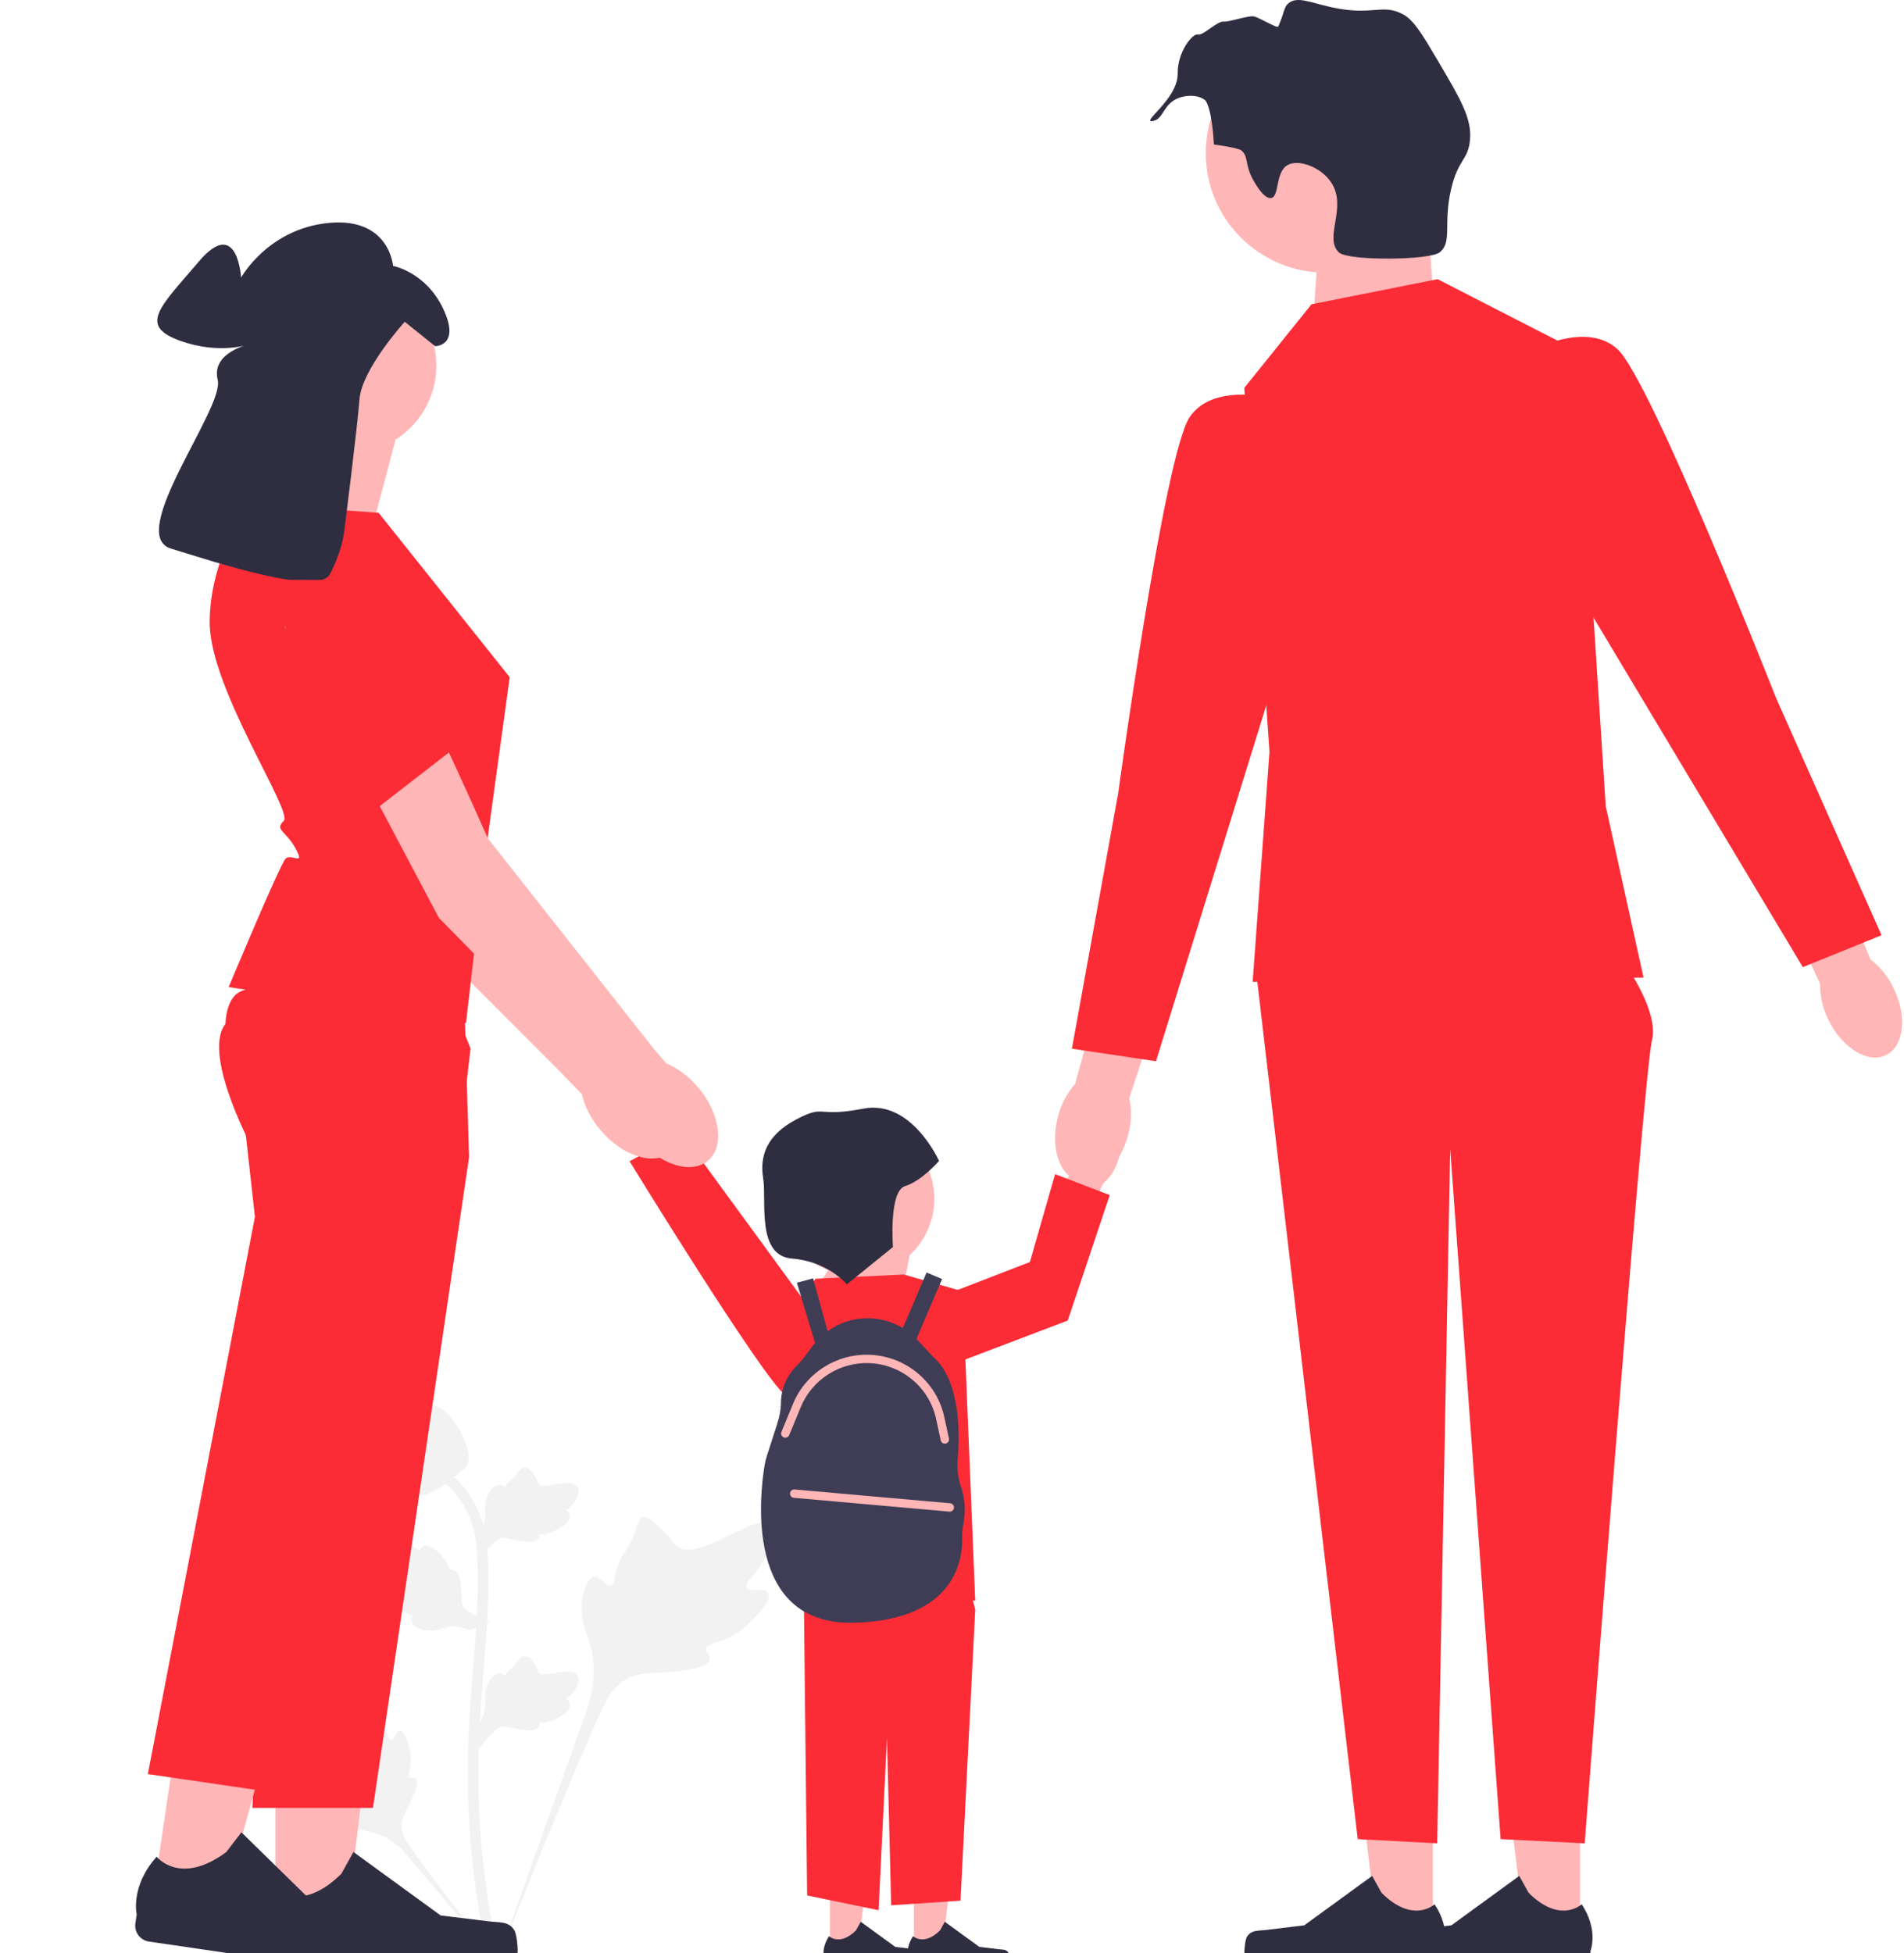 <svg xmlns="http://www.w3.org/2000/svg" width="78" height="80" viewBox="0 0 78 80" fill="none"><g clip-path="url(#clip0_171_880)"><path d="M31.472 65.237C31.327 64.994 30.698 65.255 30.582 65.033C30.467 64.813 31.051 64.477 31.385 63.709C31.445 63.571 31.825 62.698 31.544 62.429C31.012 61.919 28.576 64.025 27.723 63.336C27.536 63.184 27.405 62.883 26.839 62.392C26.614 62.197 26.477 62.109 26.346 62.142C26.159 62.189 26.144 62.438 25.943 62.927C25.642 63.662 25.465 63.617 25.289 64.203C25.159 64.638 25.189 64.891 25.036 64.941C24.819 65.01 24.62 64.549 24.345 64.59C24.065 64.632 23.896 65.17 23.842 65.572C23.742 66.327 24.02 66.825 24.175 67.348C24.343 67.918 24.442 68.783 24.055 70.008L20.219 80.761C21.066 78.554 23.518 72.506 24.548 70.259C24.845 69.61 25.174 68.952 25.848 68.692C26.497 68.442 27.389 68.591 28.526 68.319C28.658 68.287 29.027 68.194 29.073 67.978C29.111 67.8 28.895 67.7 28.928 67.534C28.973 67.31 29.399 67.307 29.922 67.049C30.292 66.866 30.522 66.65 30.72 66.463C30.779 66.407 31.666 65.562 31.472 65.237Z" fill="#F2F2F2"></path><path d="M16.38 70.898C16.218 70.898 16.165 71.281 16.023 71.273C15.881 71.266 15.884 70.884 15.601 70.499C15.55 70.43 15.229 69.993 15.016 70.053C14.61 70.165 14.946 71.962 14.36 72.18C14.232 72.228 14.045 72.204 13.64 72.339C13.479 72.393 13.396 72.434 13.374 72.508C13.343 72.613 13.462 72.692 13.645 72.931C13.921 73.29 13.848 73.364 14.086 73.619C14.263 73.808 14.396 73.866 14.377 73.955C14.349 74.081 14.063 74.045 14.005 74.191C13.944 74.34 14.161 74.578 14.344 74.72C14.687 74.987 15.013 74.995 15.316 75.07C15.645 75.153 16.101 75.354 16.594 75.897L20.791 80.872C19.947 79.822 17.671 76.879 16.859 75.728C16.625 75.395 16.395 75.045 16.462 74.641C16.526 74.252 16.857 73.859 17.05 73.226C17.073 73.152 17.133 72.945 17.04 72.86C16.963 72.79 16.852 72.867 16.779 72.803C16.681 72.716 16.803 72.507 16.826 72.177C16.843 71.944 16.803 71.769 16.768 71.619C16.757 71.574 16.596 70.897 16.38 70.898Z" fill="#F2F2F2"></path><path d="M19.617 71.621L19.52 70.753L19.564 70.687C19.771 70.382 19.876 70.085 19.878 69.803C19.878 69.758 19.876 69.713 19.873 69.668C19.865 69.487 19.855 69.261 19.973 68.999C20.039 68.853 20.224 68.514 20.504 68.556C20.579 68.566 20.636 68.601 20.679 68.641C20.686 68.631 20.692 68.621 20.699 68.61C20.786 68.478 20.855 68.421 20.921 68.367C20.972 68.325 21.025 68.282 21.108 68.179C21.144 68.135 21.172 68.095 21.196 68.062C21.268 67.962 21.362 67.842 21.529 67.844C21.707 67.853 21.8 67.999 21.861 68.096C21.972 68.269 22.022 68.393 22.055 68.476C22.067 68.506 22.08 68.54 22.087 68.55C22.145 68.634 22.61 68.556 22.786 68.527C23.18 68.462 23.521 68.405 23.662 68.653C23.763 68.83 23.688 69.064 23.433 69.367C23.353 69.461 23.269 69.533 23.194 69.589C23.256 69.626 23.312 69.682 23.334 69.771C23.387 69.982 23.206 70.192 22.794 70.399C22.692 70.45 22.554 70.519 22.361 70.552C22.271 70.568 22.189 70.572 22.119 70.574C22.117 70.614 22.108 70.657 22.083 70.702C22.011 70.834 21.861 70.897 21.634 70.882C21.384 70.869 21.179 70.822 20.998 70.78C20.84 70.744 20.703 70.714 20.596 70.721C20.398 70.737 20.245 70.895 20.065 71.1L19.617 71.621Z" fill="#F2F2F2"></path><path d="M20.072 66.451L19.252 66.766L19.177 66.74C18.829 66.618 18.513 66.592 18.238 66.662C18.195 66.673 18.152 66.687 18.108 66.7C17.934 66.754 17.718 66.822 17.432 66.775C17.273 66.748 16.897 66.655 16.867 66.376C16.858 66.301 16.877 66.237 16.905 66.185C16.894 66.182 16.882 66.178 16.87 66.174C16.72 66.124 16.647 66.072 16.577 66.022C16.523 65.984 16.468 65.944 16.348 65.89C16.295 65.867 16.249 65.85 16.211 65.835C16.095 65.791 15.955 65.73 15.915 65.57C15.878 65.397 15.997 65.27 16.075 65.186C16.215 65.036 16.324 64.956 16.396 64.903C16.422 64.884 16.451 64.862 16.46 64.853C16.527 64.777 16.332 64.348 16.26 64.187C16.097 63.824 15.955 63.51 16.16 63.312C16.306 63.17 16.553 63.183 16.912 63.351C17.024 63.404 17.115 63.467 17.189 63.525C17.209 63.456 17.25 63.388 17.331 63.344C17.522 63.239 17.773 63.361 18.078 63.704C18.154 63.789 18.256 63.904 18.337 64.082C18.375 64.165 18.399 64.243 18.419 64.31C18.458 64.301 18.503 64.299 18.553 64.311C18.7 64.347 18.799 64.476 18.842 64.698C18.893 64.941 18.899 65.151 18.904 65.336C18.909 65.497 18.914 65.636 18.948 65.738C19.014 65.924 19.206 66.032 19.451 66.152L20.072 66.451Z" fill="#F2F2F2"></path><path d="M19.617 63.894L19.52 63.026L19.564 62.96C19.771 62.655 19.876 62.358 19.878 62.076C19.878 62.031 19.876 61.986 19.873 61.941C19.865 61.759 19.855 61.534 19.973 61.272C20.039 61.126 20.224 60.787 20.504 60.829C20.579 60.839 20.636 60.874 20.679 60.914C20.686 60.904 20.692 60.894 20.699 60.883C20.786 60.751 20.855 60.694 20.921 60.64C20.972 60.598 21.025 60.555 21.108 60.452C21.144 60.407 21.172 60.368 21.196 60.335C21.268 60.235 21.362 60.115 21.529 60.117C21.707 60.126 21.8 60.272 21.861 60.369C21.972 60.542 22.022 60.666 22.055 60.749C22.067 60.779 22.08 60.813 22.087 60.823C22.145 60.907 22.61 60.829 22.786 60.8C23.18 60.735 23.521 60.678 23.662 60.926C23.763 61.102 23.688 61.336 23.433 61.639C23.353 61.734 23.269 61.806 23.194 61.862C23.256 61.899 23.312 61.955 23.334 62.044C23.387 62.255 23.206 62.465 22.794 62.672C22.692 62.723 22.554 62.792 22.361 62.825C22.271 62.841 22.189 62.844 22.119 62.846C22.117 62.887 22.108 62.93 22.083 62.975C22.011 63.107 21.861 63.17 21.634 63.155C21.384 63.142 21.179 63.095 20.998 63.053C20.84 63.017 20.703 62.986 20.596 62.994C20.398 63.01 20.245 63.168 20.065 63.373L19.617 63.894Z" fill="#F2F2F2"></path><path d="M20.51 80.746L20.327 80.632L20.114 80.657C20.111 80.637 20.099 80.592 20.082 80.521C19.986 80.133 19.695 78.951 19.453 77.091C19.283 75.792 19.187 74.457 19.167 73.122C19.148 71.784 19.211 70.772 19.262 69.958C19.301 69.344 19.348 68.76 19.393 68.191C19.516 66.67 19.631 65.233 19.545 63.643C19.526 63.288 19.486 62.548 19.052 61.762C18.801 61.306 18.454 60.901 18.021 60.559L18.29 60.223C18.767 60.601 19.151 61.049 19.431 61.556C19.912 62.428 19.955 63.233 19.976 63.62C20.064 65.239 19.947 66.689 19.823 68.225C19.778 68.792 19.731 69.374 19.693 69.985C19.642 70.791 19.579 71.795 19.599 73.115C19.618 74.434 19.713 75.753 19.88 77.035C20.12 78.873 20.407 80.036 20.501 80.419C20.551 80.623 20.561 80.665 20.51 80.746Z" fill="#F2F2F2"></path><path d="M17.229 61.241C17.212 61.241 17.194 61.24 17.175 61.239C16.808 61.219 16.468 61.001 16.164 60.589C16.022 60.395 15.949 60.174 15.803 59.734C15.781 59.666 15.671 59.321 15.605 58.847C15.561 58.537 15.566 58.408 15.628 58.293C15.697 58.166 15.807 58.077 15.932 58.017C15.927 57.976 15.931 57.934 15.949 57.89C16.023 57.711 16.218 57.735 16.324 57.746C16.377 57.753 16.444 57.762 16.516 57.758C16.63 57.752 16.691 57.719 16.783 57.669C16.871 57.62 16.981 57.56 17.144 57.527C17.465 57.461 17.734 57.551 17.823 57.581C18.289 57.736 18.519 58.097 18.786 58.515C18.839 58.599 19.021 58.904 19.141 59.322C19.228 59.624 19.216 59.758 19.19 59.858C19.137 60.063 19.011 60.18 18.693 60.439C18.36 60.711 18.194 60.846 18.05 60.929C17.717 61.12 17.507 61.241 17.229 61.241Z" fill="#F2F2F2"></path><path d="M37.442 80.012L38.572 80.012L39.109 75.675L37.441 75.675L37.442 80.012Z" fill="#FFB6B6"></path><path d="M41.312 79.986C41.348 80.045 41.366 80.235 41.366 80.304C41.366 80.515 41.194 80.686 40.983 80.686H37.483C37.339 80.686 37.222 80.569 37.222 80.425V80.28C37.222 80.28 37.049 79.845 37.405 79.308C37.405 79.308 37.848 79.728 38.51 79.07L38.705 78.718L40.118 79.746L40.901 79.842C41.072 79.863 41.224 79.838 41.312 79.986Z" fill="#2F2E41"></path><path d="M33.998 80.012L35.128 80.012L35.666 75.675L33.998 75.675L33.998 80.012Z" fill="#FFB6B6"></path><path d="M37.869 79.986C37.904 80.045 37.923 80.235 37.923 80.304C37.923 80.515 37.751 80.686 37.539 80.686H34.04C33.895 80.686 33.778 80.569 33.778 80.425V80.28C33.778 80.28 33.605 79.845 33.962 79.308C33.962 79.308 34.405 79.728 35.066 79.07L35.262 78.718L36.675 79.746L37.458 79.842C37.629 79.863 37.781 79.838 37.869 79.986Z" fill="#2F2E41"></path><path d="M38.747 61.286L39.952 65.929L39.349 77.854L36.508 78.043L36.336 71.179L35.992 78.245L33.065 77.639L32.893 62.093L38.747 61.286Z" fill="#FB2C36"></path><path d="M27.08 45.651C26.691 44.972 26.024 44.621 25.59 44.868C25.155 45.114 25.119 45.864 25.508 46.543C25.659 46.816 25.875 47.05 26.136 47.223L27.82 50.08L29.15 49.265L27.349 46.535C27.331 46.224 27.239 45.92 27.08 45.651Z" fill="#FFB6B6"></path><path d="M34.734 55.733C34.734 55.733 33.138 57.922 32.161 57.14C31.185 56.358 25.791 47.565 25.791 47.565L27.932 46.424L34.734 55.733Z" fill="#FB2C36"></path><path d="M33.238 53.063L35.304 49.979L37.371 50.836L36.854 53.577L33.238 53.063Z" fill="#FFB6B6"></path><path d="M33.409 52.378L37.025 52.206L39.436 52.892L39.952 65.568L32.721 64.883V58.198L31.688 54.776L33.409 52.378Z" fill="#FB2C36"></path><path d="M39.377 60.929C39.25 60.56 39.2 60.171 39.232 59.782C39.325 58.686 39.342 56.539 38.219 55.569L37.585 54.885C37.572 54.871 37.557 54.859 37.544 54.845L38.593 52.391L37.959 52.123L36.985 54.4C36.553 54.139 36.055 53.994 35.539 53.994C34.944 53.994 34.375 54.187 33.905 54.527L33.311 52.362L32.646 52.542L33.389 55.012C33.362 55.044 33.333 55.075 33.307 55.109L32.944 55.593C32.856 55.711 32.758 55.821 32.653 55.924C32.43 56.141 31.995 56.668 31.991 57.479C31.99 57.757 31.932 58.031 31.847 58.295L31.416 59.636C31.376 59.762 31.344 59.89 31.322 60.021C31.132 61.169 30.474 66.579 34.973 66.47C39.167 66.37 39.443 63.829 39.418 62.985C39.413 62.802 39.429 62.62 39.464 62.44C39.527 62.11 39.583 61.526 39.377 60.929Z" fill="#3F3D56"></path><path d="M58.323 6.17L58.715 12.194L53.783 13.32L54.127 8.449L58.323 6.17Z" fill="#FFB6B6"></path><path d="M58.698 79.385L56.475 79.384L55.418 70.854L58.699 70.854L58.698 79.385Z" fill="#FFB6B6"></path><path d="M51.082 79.335C51.013 79.45 50.977 79.825 50.977 79.96C50.977 80.374 51.314 80.71 51.731 80.71H58.615C58.899 80.71 59.13 80.481 59.13 80.198V79.913C59.13 79.913 59.47 79.056 58.769 78C58.769 78 57.898 78.827 56.596 77.531L56.212 76.839L53.432 78.862L51.892 79.05C51.554 79.092 51.256 79.044 51.082 79.335Z" fill="#2F2E41"></path><path d="M64.726 79.385L62.503 79.384L61.445 70.854L64.726 70.854L64.726 79.385Z" fill="#FFB6B6"></path><path d="M57.11 79.335C57.04 79.45 57.004 79.825 57.004 79.96C57.004 80.374 57.342 80.71 57.758 80.71H64.642C64.927 80.71 65.157 80.481 65.157 80.198V79.913C65.157 79.913 65.498 79.056 64.796 78C64.796 78 63.925 78.827 62.623 77.531L62.239 76.839L59.46 78.862L57.919 79.05C57.582 79.092 57.283 79.044 57.11 79.335Z" fill="#2F2E41"></path><path d="M66.124 38.844C66.124 38.844 68.018 41.243 67.674 42.613C67.329 43.984 64.919 75.504 64.919 75.504L61.475 75.333L59.409 47.067L58.877 75.504L55.621 75.333L51.488 40.044L66.124 38.844Z" fill="#FB2C36"></path><path d="M46.215 46.491C45.889 47.733 44.982 48.572 44.187 48.366C43.393 48.16 43.014 46.986 43.339 45.744C43.463 45.246 43.704 44.785 44.043 44.399L45.49 39.155L47.949 39.883L46.262 44.975C46.368 45.477 46.352 45.997 46.215 46.491Z" fill="#FFB6B6"></path><path d="M54.316 11.169C57.034 11.169 59.236 8.978 59.236 6.274C59.236 3.571 57.034 1.379 54.316 1.379C51.599 1.379 49.397 3.571 49.397 6.274C49.397 8.978 51.599 11.169 54.316 11.169Z" fill="#FFB6B6"></path><path d="M53.728 12.463L58.893 11.435L64.575 14.348L65.781 33.02L67.33 40.044L51.317 40.215L52.006 30.793L50.973 15.889L53.728 12.463Z" fill="#FB2C36"></path><path d="M52.521 16.403C52.521 16.403 49.766 15.547 48.733 17.089C47.7 18.63 45.806 32.506 45.806 32.506L43.912 42.956L47.356 43.47L53.038 25.14L52.521 16.403Z" fill="#FB2C36"></path><path d="M77.579 40.486C78.141 41.641 77.997 42.866 77.257 43.221C76.519 43.576 75.465 42.928 74.903 41.772C74.673 41.313 74.556 40.806 74.562 40.294L72.246 35.369L74.592 34.337L76.627 39.301C77.035 39.615 77.362 40.021 77.579 40.486Z" fill="#FFB6B6"></path><path d="M62.418 14.525C62.418 14.525 64.892 13.046 66.262 14.302C67.631 15.558 72.762 28.598 72.762 28.598L77.08 38.308L73.855 39.615L63.987 23.137L62.418 14.525Z" fill="#FB2C36"></path><path d="M44.063 47.031C44.371 46.312 44.993 45.887 45.453 46.081C45.913 46.276 46.037 47.017 45.729 47.736C45.61 48.025 45.423 48.282 45.184 48.484L43.844 51.515L42.428 50.859L43.9 47.941C43.88 47.629 43.937 47.317 44.063 47.031Z" fill="#FFB6B6"></path><path d="M35.108 52.256C36.857 52.256 38.275 50.845 38.275 49.105C38.275 47.365 36.857 45.955 35.108 45.955C33.359 45.955 31.941 47.365 31.941 49.105C31.941 50.845 33.359 52.256 35.108 52.256Z" fill="#FFB6B6"></path><path d="M39.092 52.892L42.191 51.693L43.224 48.095L45.463 48.952L43.741 54.091L39.092 55.858V52.892Z" fill="#FB2C36"></path><path d="M34.693 52.609L36.582 51.08C36.582 51.08 36.403 48.788 37.082 48.582C37.761 48.376 38.469 47.553 38.469 47.553C38.469 47.553 37.345 45.027 35.367 45.41C33.389 45.794 33.84 45.211 32.621 45.853C31.402 46.495 31.116 47.352 31.264 48.263C31.413 49.174 30.971 51.436 32.448 51.553C33.924 51.669 34.693 52.609 34.693 52.609Z" fill="#2F2E41"></path><path d="M51.337 7.37C50.978 6.719 51.165 6.408 50.841 6.153C50.841 6.153 50.71 6.051 49.729 5.92C49.635 4.323 49.375 4.109 49.375 4.109C49.075 3.863 48.599 3.897 48.295 4.009C47.652 4.245 47.674 4.868 47.247 4.953C46.658 5.07 48.265 4.067 48.246 3.007C48.231 2.141 48.854 1.351 49.071 1.413C49.286 1.474 49.863 0.851 50.145 0.883C50.338 0.906 51.154 0.627 51.364 0.671C51.593 0.719 52.325 1.176 52.365 1.088C52.636 0.476 52.585 0.296 52.788 0.13C53.146 -0.162 53.672 0.103 54.517 0.29C56.253 0.676 56.606 0.124 57.475 0.586C57.914 0.819 58.252 1.382 58.91 2.497C59.829 4.057 60.289 4.836 60.223 5.698C60.156 6.577 59.733 6.487 59.441 7.773C59.115 9.204 59.507 9.901 58.983 10.333C58.579 10.666 55.227 10.692 54.852 10.341C54.21 9.74 55.214 8.494 54.532 7.471C54.114 6.842 53.198 6.505 52.745 6.763C52.234 7.055 52.423 8.046 52.075 8.111C51.776 8.166 51.4 7.484 51.337 7.37Z" fill="#2F2E41"></path><path d="M27.491 47.192C28.177 46.616 27.995 45.28 27.085 44.209C26.687 43.74 26.215 43.399 25.753 43.212L25.222 42.603L18.364 34.054C18.364 34.054 14.567 25.55 13.446 24.632C12.325 23.713 11.006 24.191 11.006 24.191L9.977 25.458L16.389 37.331L22.952 43.903L23.838 44.822C23.946 45.306 24.205 45.826 24.603 46.295C25.513 47.366 26.806 47.768 27.491 47.192Z" fill="#FFB6B6"></path><path d="M14.546 26.213L16.265 28.72L18.732 32.353L14.299 33.879L10.385 27.197L14.546 26.213Z" fill="#FB2C36"></path><path d="M16.291 17.679L15.046 22.4L10.301 21.471C10.301 21.471 12.168 18.066 11.701 16.518L16.291 17.679Z" fill="#FFB6B6"></path><path d="M11.282 79.131L14.139 79.131L15.499 68.165L11.281 68.165L11.282 79.131Z" fill="#FFB6B6"></path><path d="M21.072 79.067C21.161 79.216 21.208 79.697 21.208 79.87C21.208 80.403 20.774 80.835 20.238 80.835H11.389C11.024 80.835 10.727 80.54 10.727 80.177V79.81C10.727 79.81 10.29 78.709 11.191 77.351C11.191 77.351 12.311 78.414 13.985 76.749L14.479 75.859L18.052 78.459L20.032 78.701C20.465 78.754 20.849 78.693 21.072 79.067Z" fill="#2F2E41"></path><path d="M19.217 47.396L15.279 74.054H10.339L10.996 58.837L11.341 50.836L10.339 47.028C10.339 47.028 9.882 46.181 9.497 45.155C9.063 43.997 8.72 42.608 9.229 41.95C9.416 41.707 9.903 41.528 10.565 41.394C10.969 41.312 11.439 41.248 11.947 41.198C14.869 40.91 19.024 41.09 19.024 41.09L19.13 44.559L19.189 46.495L19.217 47.396Z" fill="#FB2C36"></path><path d="M6.248 77.828L9.075 78.241L12.023 67.588L7.851 66.978L6.248 77.828Z" fill="#FFB6B6"></path><path d="M15.943 79.18C16.01 79.341 15.986 79.824 15.96 79.995C15.883 80.522 15.39 80.887 14.86 80.809L6.105 79.529C5.743 79.476 5.493 79.141 5.546 78.782L5.6 78.419C5.6 78.419 5.328 77.266 6.418 76.053C6.418 76.053 7.371 77.267 9.27 75.862L9.889 75.053L13.044 78.142L14.968 78.668C15.389 78.784 15.777 78.779 15.943 79.18Z" fill="#2F2E41"></path><path d="M19.277 42.95L18.737 47.578L15.792 57.329L10.944 73.382L6.057 72.668L10.443 49.842L10.008 45.928C10.008 45.928 9.867 45.539 9.705 44.969C9.383 43.843 8.979 42.008 9.424 41.072C9.483 40.944 9.559 40.834 9.652 40.745C9.827 40.576 10.181 40.474 10.657 40.419C12.645 40.196 16.739 40.835 18.56 41.149L19.277 42.95Z" fill="#FB2C36"></path><path d="M15.513 21.007L20.881 27.74L19.917 34.76L19.091 41.903L9.368 40.432C9.368 40.432 11.468 35.402 11.701 35.17C11.935 34.938 12.521 35.511 12.111 34.76C11.701 34.009 11.235 34.009 11.624 33.622C12.013 33.235 8.59 28.204 8.59 25.496C8.59 22.787 10.223 20.62 10.223 20.62L15.513 21.007Z" fill="#FB2C36"></path><path d="M14.26 18.571C16.257 18.571 17.876 16.96 17.876 14.973C17.876 12.986 16.257 11.376 14.26 11.376C12.263 11.376 10.645 12.986 10.645 14.973C10.645 16.96 12.263 18.571 14.26 18.571Z" fill="#FFB6B6"></path><path d="M14.091 21.851C14.091 21.851 14.632 17.592 14.727 16.353C14.823 15.115 16.581 13.181 16.581 13.181L17.826 14.181C17.826 14.181 18.879 14.181 18.161 12.657C17.443 11.132 16.102 10.894 16.102 10.894C16.102 10.894 15.958 8.893 13.468 9.131C10.978 9.37 9.877 11.37 9.877 11.37C9.877 11.37 9.733 8.846 8.153 10.704C6.573 12.562 5.663 13.324 7.339 13.943C9.015 14.562 10.26 14.086 10.26 14.086C10.26 14.086 8.632 14.419 8.919 15.563C9.206 16.706 5.136 21.899 7.004 22.471C8.871 23.042 13.037 24.424 13.516 23.519C13.995 22.613 14.091 21.851 14.091 21.851Z" fill="#2F2E41"></path><path d="M28.997 47.548C29.687 46.978 29.517 45.641 28.616 44.562C28.221 44.09 27.753 43.745 27.292 43.555L26.766 42.941L19.981 34.335C19.981 34.335 16.255 25.8 15.142 24.872C14.029 23.944 12.706 24.411 12.706 24.411L11.666 25.669L17.979 37.596L24.486 44.222L25.364 45.148C25.468 45.633 25.722 46.155 26.116 46.627C27.017 47.706 28.307 48.119 28.997 47.548Z" fill="#FFB6B6"></path><path d="M11.271 23.75C11.271 23.75 12.933 32.326 14.823 33.59L18.589 30.668C18.589 30.668 18.919 30.654 18.305 29.964C17.692 29.275 17.849 27.794 17.849 27.794C17.849 27.794 18.125 28.15 17.524 27.657C16.924 27.163 17.483 23.771 17.483 23.771L11.271 23.75Z" fill="#FB2C36"></path><path d="M38.706 59.132C38.627 59.132 38.555 59.077 38.538 58.996L38.349 58.121C38.07 56.834 36.953 55.895 35.631 55.836C34.406 55.781 33.272 56.503 32.806 57.631L32.331 58.783C32.295 58.871 32.195 58.912 32.107 58.877C32.019 58.841 31.977 58.74 32.013 58.653L32.488 57.501C33.008 56.24 34.276 55.434 35.647 55.494C37.125 55.559 38.374 56.61 38.685 58.049L38.875 58.924C38.895 59.017 38.836 59.108 38.743 59.128C38.73 59.13 38.718 59.132 38.706 59.132Z" fill="#FFB6B6"></path><path d="M38.909 61.918C38.904 61.918 38.899 61.917 38.894 61.917L32.522 61.352C32.428 61.343 32.358 61.26 32.366 61.166C32.374 61.072 32.457 61.002 32.553 61.01L38.924 61.576C39.019 61.584 39.089 61.667 39.081 61.762C39.073 61.851 38.998 61.918 38.909 61.918Z" fill="#FFB6B6"></path></g><defs><clipPath id="clip0_171_880"><rect width="78" height="80" fill="white"></rect></clipPath></defs></svg>